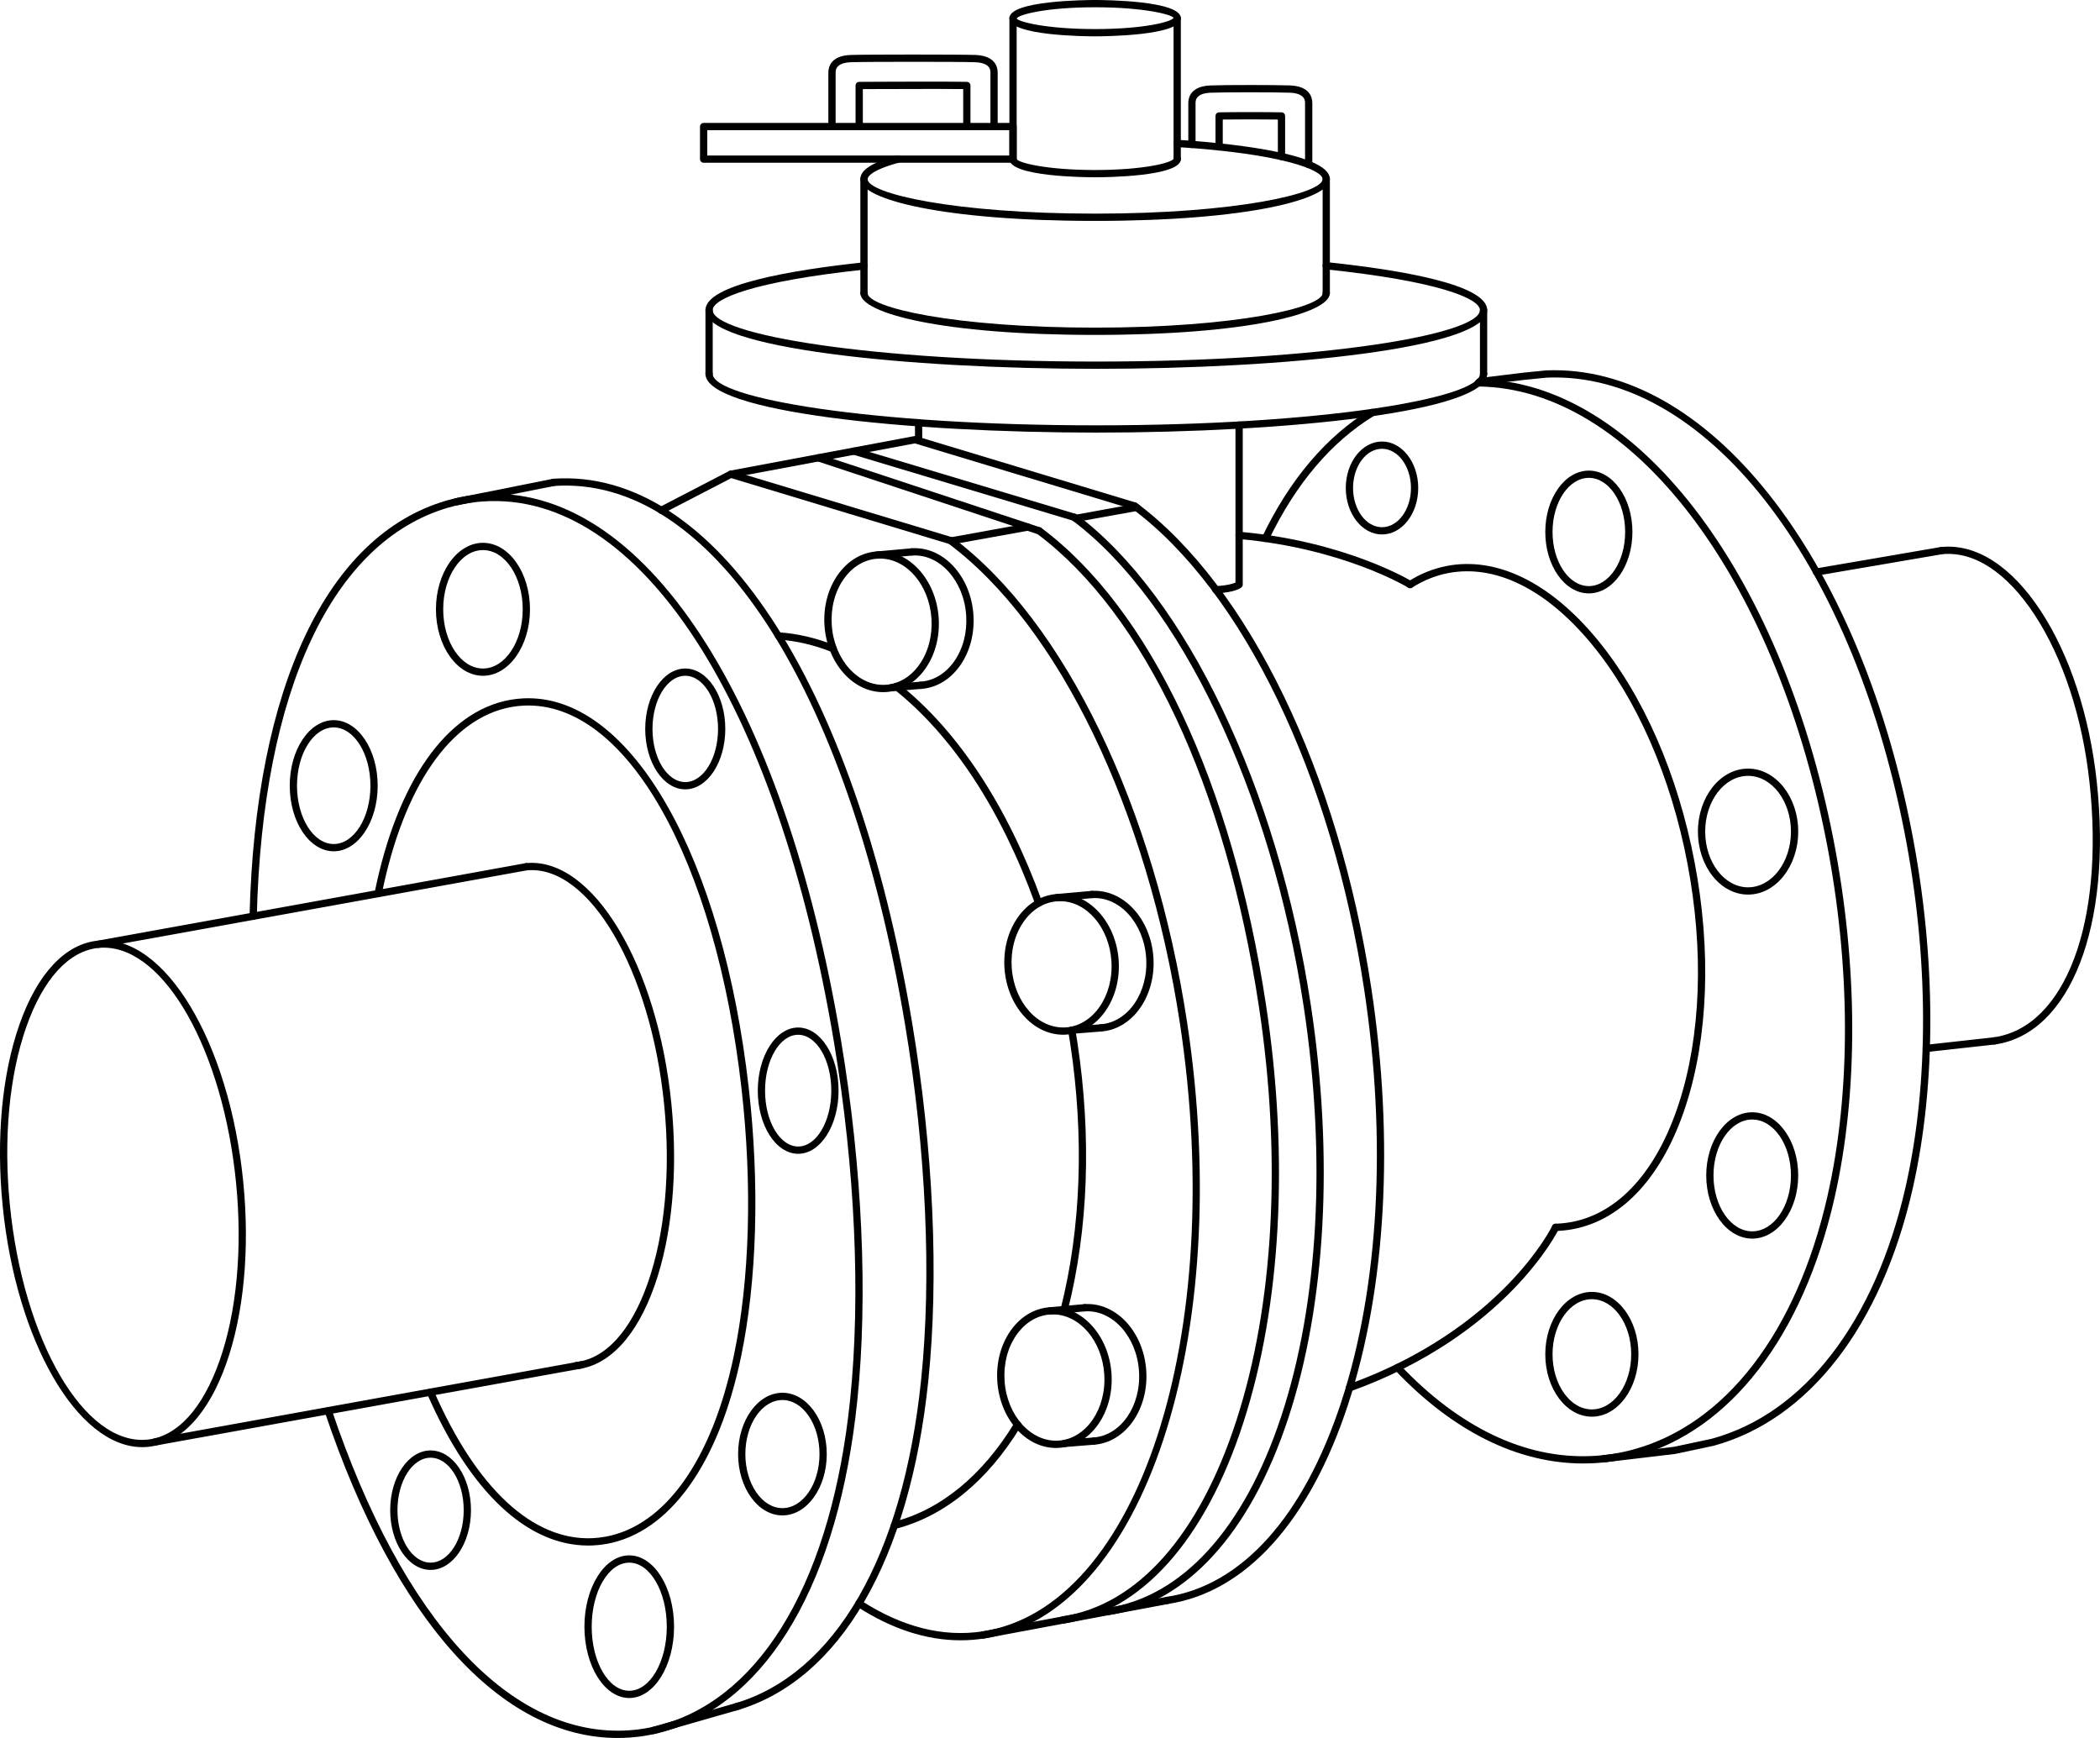 <?xml version="1.0" encoding="utf-8"?>
<!-- Generator: Adobe Illustrator 16.0.0, SVG Export Plug-In . SVG Version: 6.00 Build 0)  -->
<!DOCTYPE svg PUBLIC "-//W3C//DTD SVG 1.1//EN" "http://www.w3.org/Graphics/SVG/1.1/DTD/svg11.dtd">
<svg version="1.1" id="レイヤー_1" xmlns="http://www.w3.org/2000/svg" xmlns:xlink="http://www.w3.org/1999/xlink" x="0px"
	 y="0px" width="145px" height="120px" viewBox="0.5 -2 145 120" enable-background="new 0.5 -2 145 120" xml:space="preserve">
<g>
	<path d="M10.316,97.919c-4.474,0-8.705-7.322-9.633-16.669c-0.461-4.638-0.048-9.084,1.163-12.522
		c1.233-3.503,3.154-5.555,5.408-5.779c4.62-0.452,9.086,7.019,10.041,16.649c0.461,4.637,0.048,9.084-1.163,12.523
		c-1.233,3.502-3.154,5.555-5.409,5.778C10.589,97.913,10.452,97.919,10.316,97.919z M7.662,63.431
		c-0.118,0-0.238,0.006-0.357,0.018c-2.05,0.203-3.82,2.138-4.985,5.445c-1.187,3.371-1.591,7.741-1.138,12.308
		c0.929,9.35,5.136,16.631,9.493,16.198c2.05-0.203,3.82-2.137,4.984-5.445c1.188-3.371,1.592-7.742,1.139-12.308
		C15.895,70.553,11.882,63.431,7.662,63.431z"/>
	<path d="M43.144,118c-8.05,0.001-15.381-8.136-20.221-22.515c-0.044-0.132,0.027-0.273,0.158-0.319
		c0.132-0.044,0.273,0.027,0.317,0.158c4.932,14.651,12.429,22.709,20.562,22.146c0.188-0.014,0.376-0.031,0.558-0.052
		c0.589-0.072,1.182-0.194,1.812-0.375c6.921-2.022,11.612-10.188,12.869-22.403c0.738-7.177,0.343-15.938-1.113-24.669
		C54.17,46.516,44.647,31.838,33.816,32.626c-0.186,0.014-0.374,0.029-0.556,0.053c-0.595,0.071-1.205,0.197-1.815,0.372
		c-8.006,2.341-12.822,12.626-13.214,28.218c-0.003,0.138-0.092,0.256-0.257,0.244c-0.139-0.003-0.248-0.118-0.244-0.257
		c0.397-15.824,5.345-26.28,13.575-28.687c0.637-0.184,1.274-0.314,1.894-0.389c0.189-0.023,0.387-0.041,0.582-0.056
		c11.082-0.791,20.838,14.033,24.798,37.764c1.464,8.774,1.86,17.582,1.117,24.803c-1.278,12.43-6.1,20.751-13.228,22.834
		c-0.657,0.188-1.275,0.315-1.892,0.39c-0.19,0.023-0.387,0.041-0.581,0.055C43.711,117.99,43.426,118,43.144,118z"/>
	<path d="M51.292,116.11c-0.109,0-0.21-0.072-0.241-0.182c-0.039-0.133,0.038-0.271,0.171-0.311
		c6.922-2.015,11.615-10.147,12.876-22.312c0.74-7.149,0.348-15.875-1.106-24.568c-3.907-23.355-13.428-37.956-24.257-37.181
		c-0.129,0.006-0.258-0.094-0.268-0.232s0.095-0.259,0.232-0.269c11.082-0.782,20.833,13.97,24.787,37.599
		c1.461,8.737,1.854,17.51,1.109,24.703c-1.282,12.378-6.105,20.668-13.234,22.742C51.338,116.107,51.314,116.11,51.292,116.11z"/>
	<path d="M41.113,104.713c-4.224,0.001-8.164-3.708-11.125-10.485c-0.055-0.128,0.003-0.275,0.13-0.331
		c0.128-0.053,0.274,0.003,0.33,0.129c2.942,6.738,6.838,10.355,10.947,10.18c0.279-0.011,0.57-0.043,0.894-0.099
		c4.133-0.747,7.369-5.301,8.878-12.494c1.101-5.243,1.289-11.798,0.532-18.457c-1.804-15.86-7.972-26.735-15-26.438
		c-0.294,0.012-0.595,0.045-0.894,0.098c-4.178,0.756-7.44,5.471-8.95,12.934c-0.027,0.136-0.159,0.223-0.296,0.196
		c-0.136-0.027-0.224-0.16-0.196-0.296c1.554-7.676,4.963-12.533,9.354-13.327c0.321-0.058,0.645-0.093,0.961-0.106
		c0.099-0.004,0.197-0.006,0.295-0.006c7.178,0,13.413,10.973,15.224,26.889c0.763,6.711,0.571,13.322-0.539,18.617
		c-1.554,7.402-4.937,12.099-9.282,12.885c-0.347,0.06-0.66,0.094-0.961,0.106C41.314,104.711,41.214,104.713,41.113,104.713z"/>
	<path d="M40.262,92.547c-0.127,0-0.235-0.098-0.249-0.227c-0.014-0.138,0.087-0.261,0.226-0.274
		c2.049-0.203,3.819-2.137,4.984-5.445c1.188-3.372,1.591-7.742,1.138-12.308c-0.929-9.359-5.193-16.61-9.492-16.198
		c-0.143,0.018-0.26-0.087-0.274-0.225c-0.014-0.139,0.087-0.262,0.225-0.274c4.593-0.448,9.084,7.013,10.041,16.647
		c0.461,4.638,0.047,9.085-1.164,12.524c-1.233,3.502-3.154,5.555-5.408,5.778C40.278,92.547,40.271,92.547,40.262,92.547z"/>
	<path d="M7.279,63.45c-0.118,0-0.224-0.086-0.246-0.207c-0.024-0.136,0.066-0.267,0.202-0.292l29.563-5.354
		c0.135-0.021,0.267,0.065,0.291,0.202s-0.066,0.267-0.202,0.292L7.325,63.445C7.31,63.448,7.295,63.45,7.279,63.45z"/>
	<path d="M11.209,97.812c-0.119,0-0.224-0.085-0.246-0.205c-0.024-0.138,0.066-0.268,0.202-0.292l29.471-5.331
		c0.133-0.026,0.267,0.066,0.292,0.202c0.024,0.138-0.066,0.268-0.203,0.292l-29.471,5.33
		C11.239,97.811,11.225,97.812,11.209,97.812z"/>
	<path d="M32.018,32.895c-0.117,0-0.222-0.082-0.245-0.202c-0.027-0.136,0.061-0.268,0.196-0.295l6.699-1.336
		c0.134-0.026,0.269,0.061,0.295,0.197c0.027,0.136-0.062,0.268-0.196,0.295l-6.699,1.336
		C32.051,32.893,32.034,32.895,32.018,32.895z"/>
	<path d="M45.604,117.737c-0.108,0-0.209-0.072-0.24-0.183c-0.038-0.132,0.038-0.271,0.172-0.31l5.896-1.689
		c0.134-0.043,0.272,0.038,0.311,0.172c0.038,0.133-0.039,0.271-0.172,0.31l-5.896,1.69
		C45.649,117.734,45.626,117.737,45.604,117.737z"/>
	<path d="M62.26,103.573c-0.112,0-0.214-0.075-0.243-0.188c-0.034-0.135,0.047-0.271,0.182-0.306c3.242-0.827,6.13-3.193,8.35-6.842
		c0.072-0.119,0.227-0.155,0.344-0.085c0.118,0.072,0.155,0.227,0.084,0.345c-2.289,3.765-5.281,6.208-8.654,7.068
		C62.301,103.57,62.279,103.573,62.26,103.573z"/>
	<path d="M73.982,88.671c-0.02,0-0.041-0.003-0.062-0.008c-0.134-0.034-0.215-0.171-0.181-0.305
		c1.405-5.539,1.633-11.866,0.659-18.297c-0.046-0.297-0.093-0.594-0.143-0.888c-0.023-0.137,0.068-0.267,0.205-0.289
		c0.134-0.028,0.267,0.067,0.289,0.205c0.05,0.298,0.099,0.597,0.144,0.896c0.984,6.497,0.753,12.893-0.669,18.496
		C74.197,88.596,74.095,88.671,73.982,88.671z"/>
	<path d="M72.218,60.601c-0.104,0-0.199-0.064-0.236-0.166c-2.35-6.515-5.72-11.647-9.747-14.842
		c-0.108-0.085-0.127-0.243-0.04-0.352c0.086-0.109,0.244-0.128,0.352-0.041c4.101,3.252,7.526,8.461,9.907,15.063
		c0.047,0.131-0.021,0.274-0.15,0.322C72.274,60.596,72.246,60.601,72.218,60.601z"/>
	<path d="M58.025,43.035c-0.031,0-0.062-0.006-0.093-0.018c-1.228-0.488-2.47-0.775-3.69-0.856
		c-0.139-0.009-0.243-0.128-0.234-0.267c0.01-0.139,0.129-0.246,0.268-0.234c1.273,0.084,2.566,0.384,3.843,0.891
		c0.129,0.052,0.191,0.197,0.141,0.326C58.22,42.976,58.125,43.035,58.025,43.035z"/>
	<path d="M66.824,111.256c-2.36,0-4.761-0.781-7.155-2.332c-0.117-0.075-0.149-0.229-0.075-0.347
		c0.076-0.117,0.232-0.148,0.347-0.074c2.833,1.834,5.662,2.554,8.407,2.137c10.771-1.635,16.884-20.455,13.626-41.955
		c-2.235-14.76-8.366-27.469-15.999-33.165c-0.11-0.083-0.133-0.24-0.051-0.352c0.083-0.11,0.241-0.133,0.351-0.051
		c7.734,5.772,13.94,18.606,16.195,33.493c3.298,21.771-3.003,40.849-14.047,42.525C67.893,111.216,67.359,111.256,66.824,111.256z"
		/>
	<path d="M66.124,35.574c-0.023,0-0.048-0.004-0.072-0.011l-15.062-4.551l-4.712,2.443c-0.124,0.063-0.274,0.017-0.338-0.106
		c-0.063-0.124-0.016-0.275,0.107-0.339l4.802-2.491c0.06-0.029,0.128-0.035,0.188-0.017l15.16,4.58
		c0.132,0.04,0.207,0.18,0.167,0.312C66.331,35.504,66.232,35.574,66.124,35.574z"/>
	<path d="M81.101,108.753c-0.122,0-0.229-0.09-0.248-0.214c-0.021-0.137,0.074-0.265,0.21-0.285
		c5.185-0.787,9.463-5.562,12.046-13.447c2.601-7.941,3.163-18.065,1.581-28.508c-2.236-14.76-8.366-27.469-15.999-33.165
		c-0.111-0.083-0.134-0.24-0.051-0.352c0.083-0.11,0.24-0.134,0.351-0.051c7.734,5.772,13.939,18.606,16.194,33.493
		c1.594,10.518,1.025,20.724-1.6,28.739c-2.646,8.072-7.065,12.97-12.446,13.786C81.126,108.752,81.113,108.753,81.101,108.753z"/>
	<path d="M78.84,33.188c-0.024,0-0.049-0.004-0.072-0.011l-15.102-4.562l-12.655,2.374c-0.137,0.023-0.268-0.064-0.293-0.2
		c-0.025-0.137,0.064-0.268,0.2-0.293l12.716-2.386c0.039-0.008,0.079-0.005,0.118,0.007l15.16,4.58
		c0.133,0.04,0.208,0.18,0.167,0.312C79.047,33.118,78.947,33.188,78.84,33.188z"/>
	<path d="M76.99,109.525c-0.122,0-0.229-0.09-0.247-0.214c-0.021-0.137,0.073-0.265,0.21-0.285
		c5.19-0.788,9.457-5.489,12.014-13.236c2.579-7.816,3.13-17.866,1.549-28.299c-2.245-14.818-8.525-27.999-15.999-33.577
		c-0.111-0.083-0.134-0.24-0.051-0.352s0.24-0.134,0.351-0.051c7.574,5.653,13.931,18.962,16.195,33.905
		c1.592,10.508,1.034,20.642-1.569,28.529c-2.619,7.937-7.027,12.759-12.414,13.576C77.016,109.524,77.003,109.525,76.99,109.525z"
		/>
	<path d="M74.666,33.964c-0.023,0-0.048-0.004-0.071-0.011l-15.196-4.565c-0.133-0.04-0.208-0.18-0.168-0.312
		c0.039-0.133,0.182-0.208,0.312-0.168l15.196,4.565c0.133,0.04,0.208,0.18,0.168,0.312C74.874,33.894,74.774,33.964,74.666,33.964z
		"/>
	<path d="M73.888,110.107c-0.121,0-0.229-0.089-0.247-0.214c-0.021-0.136,0.073-0.265,0.21-0.285
		c5.178-0.786,9.446-5.59,12.018-13.526c2.587-7.98,3.139-18.135,1.555-28.591c-2.303-15.192-7.887-27.088-15.322-32.639
		c-0.111-0.083-0.134-0.239-0.051-0.351c0.082-0.11,0.24-0.133,0.351-0.051c7.54,5.628,13.197,17.643,15.518,32.966
		c1.596,10.531,1.037,20.767-1.572,28.82c-2.634,8.126-7.044,13.052-12.42,13.867C73.913,110.106,73.9,110.107,73.888,110.107z"/>
	<path d="M72.25,34.902c-0.025,0-0.052-0.004-0.079-0.013l-15.244-5.042c-0.131-0.043-0.203-0.185-0.159-0.316
		s0.183-0.205,0.316-0.159l15.245,5.042c0.131,0.043,0.202,0.185,0.159,0.316C72.453,34.836,72.355,34.902,72.25,34.902z"/>
	<path d="M68.385,111.139c-0.118,0-0.224-0.085-0.246-0.205c-0.025-0.136,0.064-0.268,0.2-0.293l12.716-2.386
		c0.132-0.026,0.267,0.064,0.292,0.201c0.025,0.136-0.063,0.268-0.2,0.293l-12.715,2.386
		C68.416,111.138,68.4,111.139,68.385,111.139z"/>
	<path d="M109.816,99.047c-4.511,0.001-8.993-2.221-12.998-6.449c-0.096-0.101-0.092-0.26,0.01-0.355
		c0.1-0.096,0.258-0.09,0.354,0.01c4.06,4.287,8.588,6.467,13.148,6.283c0.99-0.038,1.98-0.19,2.942-0.452
		c6.381-1.74,11.268-8.107,13.404-17.469c1.646-7.214,1.618-15.95-0.082-24.6c-3.602-18.336-13.481-31.219-24.023-31.329
		c-0.138-0.002-0.248-0.115-0.247-0.254c0.001-0.138,0.113-0.248,0.25-0.248c0.001,0,0.002,0,0.003,0
		c10.782,0.112,20.861,13.162,24.51,31.733c1.713,8.718,1.741,17.527,0.079,24.81c-2.18,9.547-7.196,16.05-13.763,17.841
		c-0.998,0.271-2.024,0.43-3.054,0.47C110.172,99.044,109.994,99.047,109.816,99.047z"/>
	<path d="M87.876,35.425c-0.036,0-0.073-0.008-0.108-0.024c-0.126-0.061-0.178-0.21-0.118-0.335c1.925-3.991,4.444-6.953,7.49-8.802
		c0.119-0.071,0.273-0.034,0.345,0.084c0.071,0.119,0.034,0.273-0.084,0.345c-2.963,1.799-5.418,4.688-7.298,8.591
		C88.058,35.373,87.969,35.425,87.876,35.425z"/>
	<path d="M107.908,82.993c-0.136,0-0.247-0.107-0.251-0.244c-0.003-0.139,0.106-0.253,0.245-0.257c0.374-0.01,0.753-0.05,1.125-0.12
		c3.244-0.617,5.866-3.512,7.384-8.149c1.534-4.688,1.749-10.58,0.606-16.589s-3.506-11.408-6.653-15.204
		c-3.112-3.753-6.609-5.48-9.858-4.863c-0.877,0.167-1.72,0.506-2.506,1.006c-0.116,0.073-0.271,0.039-0.346-0.076
		c-0.074-0.117-0.04-0.272,0.077-0.347c0.839-0.535,1.741-0.896,2.68-1.076c3.431-0.655,7.104,1.134,10.339,5.036
		c3.201,3.86,5.602,9.34,6.759,15.431c1.16,6.091,0.938,12.071-0.621,16.839c-1.577,4.818-4.335,7.833-7.768,8.486
		c-0.398,0.075-0.804,0.118-1.206,0.128C107.912,82.993,107.91,82.993,107.908,82.993z"/>
	<path d="M97.867,38.612c-0.045,0-0.091-0.012-0.131-0.037c-0.044-0.027-4.482-2.721-11.7-3.36
		c-0.138-0.013-0.239-0.134-0.228-0.272c0.013-0.137,0.113-0.236,0.272-0.228c7.343,0.65,11.874,3.406,11.919,3.434
		c0.117,0.072,0.153,0.228,0.081,0.346C98.033,38.57,97.952,38.612,97.867,38.612z"/>
	<path d="M93.674,94.079c-0.103,0-0.199-0.063-0.236-0.165c-0.047-0.131,0.021-0.274,0.151-0.321
		c10.613-3.832,14.059-10.886,14.093-10.956c0.061-0.124,0.208-0.179,0.334-0.118c0.126,0.059,0.179,0.208,0.119,0.334
		c-0.034,0.072-3.571,7.312-14.376,11.212C93.73,94.074,93.702,94.079,93.674,94.079z"/>
	<path d="M111.231,98.973c-0.125,0-0.233-0.095-0.248-0.222c-0.018-0.138,0.082-0.263,0.219-0.278l4.873-0.576l2.623-0.559
		c6.372-1.738,11.251-8.061,13.37-17.345c1.647-7.216,1.618-15.953-0.082-24.601c-3.703-18.858-13.826-31.76-24.674-31.319
		l-1.571,0.157l-3.043,0.371c-0.147,0.02-0.263-0.082-0.279-0.219c-0.017-0.138,0.081-0.263,0.219-0.279l3.049-0.372l1.592-0.159
		c11.066-0.43,21.447,12.616,25.2,31.724c1.713,8.715,1.741,17.525,0.079,24.81c-2.163,9.47-7.172,15.929-13.742,17.72l-2.659,0.565
		l-4.896,0.58C111.251,98.972,111.241,98.973,111.231,98.973z"/>
	<path d="M138.194,70.122c-0.123,0-0.23-0.091-0.248-0.216c-0.019-0.138,0.076-0.265,0.213-0.284
		c4.942-0.694,7.663-7.926,6.618-17.588c-0.483-4.482-1.831-8.596-3.791-11.583c-1.926-2.936-4.208-4.423-6.425-4.182
		c-0.155,0.014-0.261-0.085-0.276-0.223c-0.015-0.138,0.085-0.262,0.222-0.276c2.419-0.255,4.862,1.303,6.898,4.405
		c2.004,3.052,3.379,7.244,3.872,11.804c1.075,9.947-1.823,17.406-7.048,18.141C138.218,70.121,138.206,70.122,138.194,70.122z"/>
	<path d="M125.924,37.746c-0.121,0-0.227-0.086-0.247-0.209c-0.023-0.136,0.067-0.266,0.204-0.289l8.611-1.476
		c0.136-0.021,0.267,0.069,0.289,0.206c0.023,0.136-0.067,0.266-0.205,0.289l-8.61,1.476
		C125.952,37.745,125.938,37.746,125.924,37.746z"/>
	<path d="M133.502,70.642c-0.126,0-0.234-0.096-0.248-0.224c-0.016-0.138,0.083-0.262,0.221-0.276l4.692-0.52
		c0.136-0.034,0.262,0.084,0.276,0.222c0.016,0.137-0.083,0.262-0.222,0.276l-4.691,0.52
		C133.521,70.642,133.512,70.642,133.502,70.642z"/>
	<path d="M76.199,23.466c-13.084,0-26.989-1.422-26.989-4.056c0-1.759,5.938-2.763,10.919-3.296
		c0.132-0.012,0.262,0.085,0.276,0.223s-0.085,0.262-0.224,0.276c-7.729,0.827-10.471,2.023-10.471,2.797
		c0,1.681,10.878,3.554,26.488,3.554c15.609,0,26.487-1.873,26.487-3.554c-0.001-0.782-2.787-1.988-10.639-2.813
		c-0.137-0.015-0.236-0.138-0.223-0.276c0.015-0.138,0.137-0.235,0.276-0.223c5.056,0.531,11.085,1.538,11.086,3.312
		C103.188,22.044,89.282,23.466,76.199,23.466z"/>
	<path d="M76.199,27.869c-13.084,0-26.989-1.422-26.989-4.056c0-0.139,0.112-0.251,0.25-0.251c0.139,0,0.251,0.112,0.251,0.251
		c0,1.681,10.878,3.554,26.488,3.554c15.609,0,26.487-1.873,26.487-3.554c0-0.139,0.112-0.251,0.25-0.251
		c0.139,0,0.251,0.112,0.251,0.251C103.188,26.447,89.282,27.869,76.199,27.869z"/>
	<path d="M102.937,24.063c-0.138,0-0.25-0.111-0.25-0.25V19.41c0-0.139,0.112-0.251,0.25-0.251c0.139,0,0.251,0.112,0.251,0.251
		v4.403C103.188,23.952,103.075,24.063,102.937,24.063z"/>
	<path d="M49.46,24.063c-0.138,0-0.25-0.111-0.25-0.25V19.41c0-0.139,0.112-0.251,0.25-0.251c0.139,0,0.251,0.112,0.251,0.251v4.403
		C49.711,23.952,49.599,24.063,49.46,24.063z"/>
	<path d="M76.115,21.124c-10.529,0-16.21-1.487-16.21-2.887c0-0.139,0.112-0.25,0.25-0.25c0.139,0,0.251,0.111,0.251,0.25
		c0,0.996,5.977,2.385,15.709,2.385s15.709-1.389,15.709-2.385c0-0.139,0.112-0.25,0.25-0.25c0.139,0,0.251,0.111,0.251,0.25
		C92.325,19.637,86.645,21.124,76.115,21.124z"/>
	<path d="M76.115,13.252c-10.529,0-16.21-1.487-16.21-2.887c0-0.631,0.832-1.162,2.542-1.621c0.135-0.034,0.271,0.043,0.308,0.177
		s-0.044,0.271-0.177,0.307c-2.067,0.557-2.172,1.045-2.172,1.138c0,0.995,5.977,2.385,15.709,2.385s15.709-1.39,15.709-2.385
		c0-0.612-2.73-1.754-10.057-2.214c-0.139-0.009-0.243-0.128-0.234-0.267c0.009-0.138,0.119-0.243,0.266-0.234
		c2.47,0.155,10.526,0.809,10.526,2.715C92.325,11.765,86.645,13.252,76.115,13.252z"/>
	<path d="M60.155,18.488c-0.138,0-0.25-0.111-0.25-0.251v-7.872c0-0.139,0.112-0.251,0.25-0.251c0.139,0,0.251,0.112,0.251,0.251
		v7.872C60.406,18.377,60.294,18.488,60.155,18.488z"/>
	<path d="M92.074,18.488c-0.138,0-0.25-0.111-0.25-0.251v-7.872c0-0.139,0.112-0.251,0.25-0.251c0.139,0,0.251,0.112,0.251,0.251
		v7.872C92.325,18.377,92.213,18.488,92.074,18.488z"/>
	<path d="M76.115,0.509c-0.605,0-5.918-0.035-5.918-1.254C70.197-1.965,75.51-2,76.115-2s5.919,0.035,5.919,1.255
		C82.034,0.474,76.721,0.509,76.115,0.509z M76.115-1.498c-3.344,0-5.278,0.497-5.422,0.775c0.144,0.233,2.078,0.73,5.422,0.73
		c3.345,0,5.278-0.497,5.422-0.775C81.394-1.001,79.46-1.498,76.115-1.498z"/>
	<path d="M76.115,10.241c-0.605,0-5.918-0.035-5.918-1.254c0-0.14,0.111-0.251,0.25-0.251s0.251,0.111,0.251,0.251
		c0.139,0.255,2.073,0.752,5.417,0.752c3.345,0,5.278-0.497,5.422-0.775c0-0.139,0.109-0.239,0.248-0.239s0.249,0.123,0.249,0.263
		C82.034,10.206,76.721,10.241,76.115,10.241z"/>
	<path d="M70.447,9.237c-0.139,0-0.25-0.111-0.25-0.25v-9.732c0-0.139,0.111-0.251,0.25-0.251s0.251,0.112,0.251,0.251v9.732
		C70.698,9.126,70.586,9.237,70.447,9.237z"/>
	<path d="M81.783,9.237c-0.139,0-0.251-0.111-0.251-0.25v-9.732c0-0.139,0.112-0.251,0.251-0.251s0.251,0.112,0.251,0.251v9.732
		C82.034,9.126,81.922,9.237,81.783,9.237z"/>
	<path d="M84.448,38.971c-0.133,0-0.243-0.104-0.25-0.238c-0.008-0.139,0.099-0.257,0.237-0.264
		c0.833-0.043,1.221-0.176,1.372-0.247V27.351c0-0.139,0.113-0.251,0.251-0.251s0.251,0.112,0.251,0.251v11.012
		c0,0.065-0.026,0.129-0.073,0.176c-0.059,0.06-0.423,0.362-1.775,0.432C84.456,38.971,84.452,38.971,84.448,38.971z"/>
	<path d="M63.928,28.608c-0.139,0-0.251-0.112-0.251-0.251v-1.163c0-0.139,0.112-0.251,0.251-0.251s0.25,0.112,0.25,0.251v1.163
		C64.178,28.496,64.066,28.608,63.928,28.608z"/>
	<path d="M90.862,9.606c-0.138,0-0.251-0.112-0.251-0.251v-4.23c0-0.169,0-0.682-1.049-0.724c-0.972-0.039-4.491-0.039-5.461,0
		c-1.051,0.042-1.051,0.555-1.051,0.724v2.847c0,0.139-0.112,0.251-0.251,0.251s-0.25-0.112-0.25-0.251V5.125
		c0-0.435,0.199-1.172,1.532-1.226c0.975-0.039,4.522-0.039,5.5,0c1.332,0.054,1.531,0.791,1.531,1.226v4.23
		C91.113,9.494,91.001,9.606,90.862,9.606z"/>
	<path d="M88.984,9.059c-0.138,0-0.251-0.112-0.251-0.251V6.254c-1.066-0.016-2.739-0.016-3.804,0v1.887
		c0,0.139-0.112,0.251-0.251,0.251s-0.25-0.112-0.25-0.251V6.007c0-0.137,0.108-0.248,0.245-0.251c1.117-0.021,3.196-0.021,4.315,0
		c0.136,0.003,0.246,0.114,0.246,0.251v2.801C89.235,8.946,89.122,9.059,88.984,9.059z"/>
	<path d="M69.138,6.989c-0.139,0-0.251-0.112-0.251-0.251V3.021c0-0.169,0-0.682-1.051-0.724c-0.964-0.04-7.624-0.04-8.587,0
		c-1.051,0.042-1.051,0.555-1.051,0.724v3.717c0,0.139-0.112,0.251-0.251,0.251s-0.251-0.112-0.251-0.251V3.021
		c0-0.435,0.199-1.172,1.532-1.226c0.968-0.038,7.661-0.038,8.628,0c1.332,0.054,1.531,0.791,1.531,1.226v3.717
		C69.388,6.877,69.276,6.989,69.138,6.989z"/>
	<path d="M59.826,6.989c-0.139,0-0.251-0.112-0.251-0.251V3.903c0-0.137,0.109-0.248,0.246-0.251
		c0.564-0.011,4.486-0.015,5.285-0.015s1.597,0.004,2.156,0.015c0.137,0.003,0.246,0.114,0.246,0.251v2.801
		c0,0.139-0.112,0.251-0.251,0.251c-0.138,0-0.25-0.112-0.25-0.251V4.15C66.475,4.143,65.79,4.14,65.106,4.14
		c-0.693,0-3.996,0.004-5.029,0.012v2.587C60.077,6.877,59.965,6.989,59.826,6.989z"/>
	<path d="M70.447,9.237H49.084c-0.138,0-0.25-0.111-0.25-0.25V6.738c0-0.139,0.112-0.251,0.25-0.251h21.363
		c0.139,0,0.251,0.112,0.251,0.251v2.249C70.698,9.126,70.586,9.237,70.447,9.237z M49.335,8.736h20.862V6.989H49.335V8.736z"/>
	<path d="M33.848,44.66c-1.79,0-3.247-2.059-3.247-4.59c0-2.532,1.457-4.591,3.247-4.591c1.789,0,3.246,2.059,3.246,4.591
		C37.094,42.602,35.637,44.66,33.848,44.66z M33.848,35.981c-1.515,0-2.746,1.834-2.746,4.089s1.231,4.088,2.746,4.088
		c1.514,0,2.745-1.833,2.745-4.088S35.361,35.981,33.848,35.981z"/>
	<path d="M23.542,56.778c-1.674,0-3.036-2.031-3.036-4.528c0-2.496,1.362-4.527,3.036-4.527s3.036,2.031,3.036,4.527
		C26.578,54.747,25.216,56.778,23.542,56.778z M23.542,48.225c-1.398,0-2.535,1.806-2.535,4.025s1.137,4.026,2.535,4.026
		c1.397,0,2.535-1.807,2.535-4.026S24.939,48.225,23.542,48.225z"/>
	<path d="M47.815,52.501c-1.523,0-2.764-1.871-2.764-4.171s1.24-4.172,2.764-4.172c1.524,0,2.765,1.872,2.765,4.172
		S49.34,52.501,47.815,52.501z M47.815,44.66c-1.247,0-2.262,1.646-2.262,3.67s1.015,3.669,2.262,3.669
		c1.248,0,2.264-1.646,2.264-3.669S49.063,44.66,47.815,44.66z"/>
	<path d="M55.612,77.665c-1.538,0-2.789-1.955-2.789-4.359s1.251-4.36,2.789-4.36s2.789,1.956,2.789,4.36
		S57.15,77.665,55.612,77.665z M55.612,69.447c-1.262,0-2.287,1.731-2.287,3.858s1.025,3.857,2.287,3.857
		c1.261,0,2.287-1.73,2.287-3.857S56.873,69.447,55.612,69.447z"/>
	<path d="M54.525,102.633c-1.688,0-3.061-1.899-3.061-4.234s1.373-4.234,3.061-4.234s3.061,1.899,3.061,4.234
		S56.213,102.633,54.525,102.633z M54.525,94.666c-1.411,0-2.56,1.674-2.56,3.732c0,2.058,1.148,3.732,2.56,3.732
		s2.56-1.675,2.56-3.732C57.085,96.34,55.937,94.666,54.525,94.666z"/>
	<path d="M43.947,115.241c-1.705,0-3.094-2.209-3.094-4.924c0-2.716,1.389-4.925,3.094-4.925c1.707,0,3.095,2.209,3.095,4.925
		C47.042,113.032,45.654,115.241,43.947,115.241z M43.947,105.895c-1.43,0-2.592,1.983-2.592,4.423c0,2.438,1.162,4.422,2.592,4.422
		s2.593-1.983,2.593-4.422C46.54,107.878,45.377,105.895,43.947,105.895z"/>
	<path d="M30.231,106.396c-1.538,0-2.789-1.851-2.789-4.125c0-2.273,1.251-4.124,2.789-4.124s2.789,1.851,2.789,4.124
		C33.021,104.546,31.77,106.396,30.231,106.396z M30.231,98.649c-1.261,0-2.287,1.625-2.287,3.622c0,1.998,1.026,3.623,2.287,3.623
		c1.262,0,2.287-1.625,2.287-3.623C32.519,100.274,31.493,98.649,30.231,98.649z"/>
	<path d="M110.206,38.971c-1.658,0-3.008-1.901-3.008-4.239s1.35-4.239,3.008-4.239c1.659,0,3.009,1.901,3.009,4.239
		S111.865,38.971,110.206,38.971z M110.206,30.994c-1.382,0-2.507,1.677-2.507,3.737s1.125,3.737,2.507,3.737
		c1.383,0,2.507-1.677,2.507-3.737S111.589,30.994,110.206,30.994z"/>
	<path d="M95.924,34.902c-1.379,0-2.501-1.438-2.501-3.209c0-1.769,1.122-3.208,2.501-3.208s2.501,1.439,2.501,3.208
		C98.425,33.464,97.303,34.902,95.924,34.902z M95.924,28.987c-1.103,0-1.999,1.214-1.999,2.706c0,1.493,0.896,2.708,1.999,2.708
		s2-1.215,2-2.708C97.924,30.201,97.026,28.987,95.924,28.987z"/>
	<path d="M121.2,59.767c-1.909,0-3.462-1.95-3.462-4.349s1.553-4.349,3.462-4.349s3.462,1.95,3.462,4.349
		S123.109,59.767,121.2,59.767z M121.2,51.57c-1.633,0-2.961,1.726-2.961,3.848s1.328,3.848,2.961,3.848
		c1.632,0,2.961-1.726,2.961-3.848S122.832,51.57,121.2,51.57z"/>
	<path d="M121.487,83.521c-1.751,0-3.176-1.956-3.176-4.361s1.425-4.362,3.176-4.362s3.175,1.957,3.175,4.362
		S123.238,83.521,121.487,83.521z M121.487,75.299c-1.475,0-2.675,1.732-2.675,3.86s1.2,3.86,2.675,3.86
		c1.474,0,2.674-1.732,2.674-3.86S122.961,75.299,121.487,75.299z"/>
	<path d="M110.415,95.816c-1.773,0-3.217-1.932-3.217-4.307s1.443-4.308,3.217-4.308c1.774,0,3.218,1.933,3.218,4.308
		S112.189,95.816,110.415,95.816z M110.415,87.704c-1.497,0-2.716,1.707-2.716,3.806s1.219,3.805,2.716,3.805
		c1.498,0,2.716-1.706,2.716-3.805S111.913,87.704,110.415,87.704z"/>
	<path d="M74.772,34.044c-0.118,0-0.224-0.085-0.246-0.206c-0.024-0.137,0.066-0.267,0.202-0.292l4.2-0.761
		c0.133-0.021,0.267,0.065,0.291,0.203c0.024,0.136-0.065,0.267-0.202,0.291l-4.2,0.761C74.803,34.043,74.788,34.044,74.772,34.044z
		"/>
	<path d="M66.32,35.574c-0.118,0-0.225-0.085-0.246-0.206c-0.024-0.137,0.065-0.268,0.202-0.292l5.144-0.931
		c0.131-0.022,0.267,0.064,0.291,0.202c0.024,0.136-0.065,0.267-0.202,0.291l-5.144,0.932C66.35,35.572,66.335,35.574,66.32,35.574z
		"/>
	<path d="M73.906,69.444c-2.097,0-3.875-2.019-4.049-4.597c-0.086-1.286,0.236-2.525,0.907-3.488c0.684-0.98,1.646-1.56,2.709-1.631
		c2.179-0.159,4.089,1.921,4.269,4.588c0.18,2.677-1.442,4.975-3.616,5.12C74.053,69.441,73.979,69.444,73.906,69.444z
		 M73.693,60.223c-0.062,0-0.124,0.002-0.187,0.007c-0.908,0.061-1.736,0.564-2.331,1.417c-0.606,0.869-0.896,1.994-0.818,3.168
		c0.161,2.393,1.818,4.249,3.735,4.122c1.897-0.128,3.311-2.186,3.148-4.587C77.086,62.035,75.527,60.223,73.693,60.223z"/>
	<path d="M76.508,69.222c-0.131,0-0.241-0.102-0.25-0.233c-0.009-0.139,0.096-0.258,0.233-0.267
		c1.898-0.129,3.311-2.187,3.149-4.588c-0.161-2.4-1.85-4.256-3.734-4.12c-0.118,0.016-0.258-0.095-0.267-0.234
		c-0.01-0.138,0.095-0.258,0.233-0.267c2.172-0.145,4.088,1.911,4.268,4.588s-1.442,4.975-3.616,5.12
		C76.52,69.222,76.514,69.222,76.508,69.222z"/>
	<path d="M73.49,60.229c-0.129,0-0.238-0.098-0.25-0.229c-0.012-0.138,0.09-0.26,0.228-0.272l2.399-0.216
		c0.134-0.013,0.26,0.09,0.271,0.228c0.013,0.139-0.089,0.261-0.227,0.272l-2.399,0.216C73.505,60.229,73.498,60.229,73.49,60.229z"
		/>
	<path d="M74.504,69.383c-0.129,0-0.239-0.1-0.249-0.231c-0.012-0.137,0.091-0.259,0.229-0.27l2.004-0.16
		c0.142-0.021,0.259,0.092,0.27,0.229c0.012,0.138-0.092,0.259-0.229,0.27l-2.004,0.161C74.518,69.383,74.511,69.383,74.504,69.383z
		"/>
	<path d="M61.479,45.79c-2.098,0-3.876-2.02-4.05-4.597c-0.086-1.286,0.236-2.525,0.907-3.488c0.684-0.98,1.646-1.56,2.709-1.632
		c2.182-0.152,4.09,1.922,4.269,4.589c0.086,1.287-0.236,2.526-0.907,3.489c-0.684,0.98-1.646,1.56-2.709,1.631
		C61.625,45.787,61.552,45.79,61.479,45.79z M61.266,36.568c-0.062,0-0.124,0.002-0.187,0.006c-0.908,0.062-1.736,0.564-2.33,1.418
		c-0.607,0.869-0.897,1.995-0.818,3.168c0.161,2.393,1.829,4.252,3.734,4.121c0.909-0.062,1.736-0.564,2.331-1.417
		c0.606-0.87,0.896-1.995,0.818-3.169C64.658,38.382,63.101,36.568,61.266,36.568z"/>
	<path d="M64.08,45.567c-0.131,0-0.24-0.102-0.249-0.234c-0.01-0.139,0.095-0.258,0.233-0.268c0.908-0.061,1.736-0.564,2.331-1.417
		c0.606-0.87,0.896-1.995,0.817-3.168c-0.161-2.401-1.849-4.256-3.734-4.122c-0.12,0.017-0.258-0.094-0.267-0.233
		c-0.01-0.138,0.096-0.258,0.233-0.267c2.166-0.157,4.089,1.911,4.269,4.588c0.086,1.287-0.236,2.526-0.907,3.489
		c-0.684,0.98-1.646,1.56-2.709,1.631C64.092,45.567,64.086,45.567,64.08,45.567z"/>
	<path d="M61.062,36.575c-0.128,0-0.237-0.099-0.249-0.229c-0.013-0.139,0.089-0.261,0.227-0.272l2.399-0.216
		c0.133-0.014,0.26,0.089,0.272,0.228c0.012,0.138-0.09,0.26-0.228,0.272l-2.399,0.216C61.077,36.574,61.07,36.575,61.062,36.575z"
		/>
	<path d="M62.076,45.729c-0.129,0-0.238-0.1-0.249-0.23c-0.012-0.139,0.092-0.259,0.229-0.271l2.004-0.161
		c0.136-0.003,0.259,0.092,0.27,0.229c0.012,0.139-0.091,0.26-0.229,0.271l-2.004,0.161C62.09,45.729,62.083,45.729,62.076,45.729z"
		/>
	<path d="M73.411,97.976c-2.097,0-3.875-2.02-4.049-4.597c-0.086-1.286,0.236-2.525,0.907-3.488c0.684-0.98,1.646-1.559,2.709-1.631
		c2.179-0.153,4.089,1.922,4.269,4.588c0.18,2.677-1.442,4.974-3.616,5.12C73.558,97.973,73.484,97.976,73.411,97.976z
		 M73.198,88.754c-0.062,0-0.124,0.002-0.187,0.006c-0.908,0.062-1.736,0.564-2.331,1.418c-0.606,0.87-0.896,1.994-0.817,3.168
		c0.161,2.393,1.831,4.25,3.734,4.122c1.897-0.128,3.311-2.186,3.149-4.587C76.592,90.566,75.032,88.754,73.198,88.754z"/>
	<path d="M76.013,97.753c-0.131,0-0.241-0.102-0.25-0.234c-0.009-0.138,0.096-0.258,0.233-0.267
		c1.898-0.128,3.312-2.186,3.149-4.587c-0.161-2.4-1.847-4.244-3.734-4.121c-0.123,0.029-0.257-0.095-0.267-0.232
		c-0.01-0.139,0.095-0.258,0.233-0.267c2.182-0.148,4.089,1.911,4.269,4.587c0.18,2.677-1.442,4.975-3.616,5.12
		C76.024,97.753,76.019,97.753,76.013,97.753z"/>
	<path d="M72.995,88.761c-0.129,0-0.237-0.098-0.249-0.229c-0.013-0.138,0.089-0.26,0.227-0.272l2.399-0.215
		c0.135-0.02,0.259,0.089,0.272,0.227c0.012,0.139-0.09,0.26-0.228,0.272l-2.399,0.216C73.01,88.761,73.003,88.761,72.995,88.761z"
		/>
	<path d="M74.009,97.914c-0.129,0-0.239-0.101-0.249-0.231c-0.012-0.138,0.092-0.259,0.229-0.27l2.004-0.161
		c0.142-0.018,0.259,0.093,0.27,0.23c0.012,0.138-0.092,0.259-0.229,0.27l-2.004,0.161C74.022,97.914,74.016,97.914,74.009,97.914z"
		/>
</g>
</svg>
